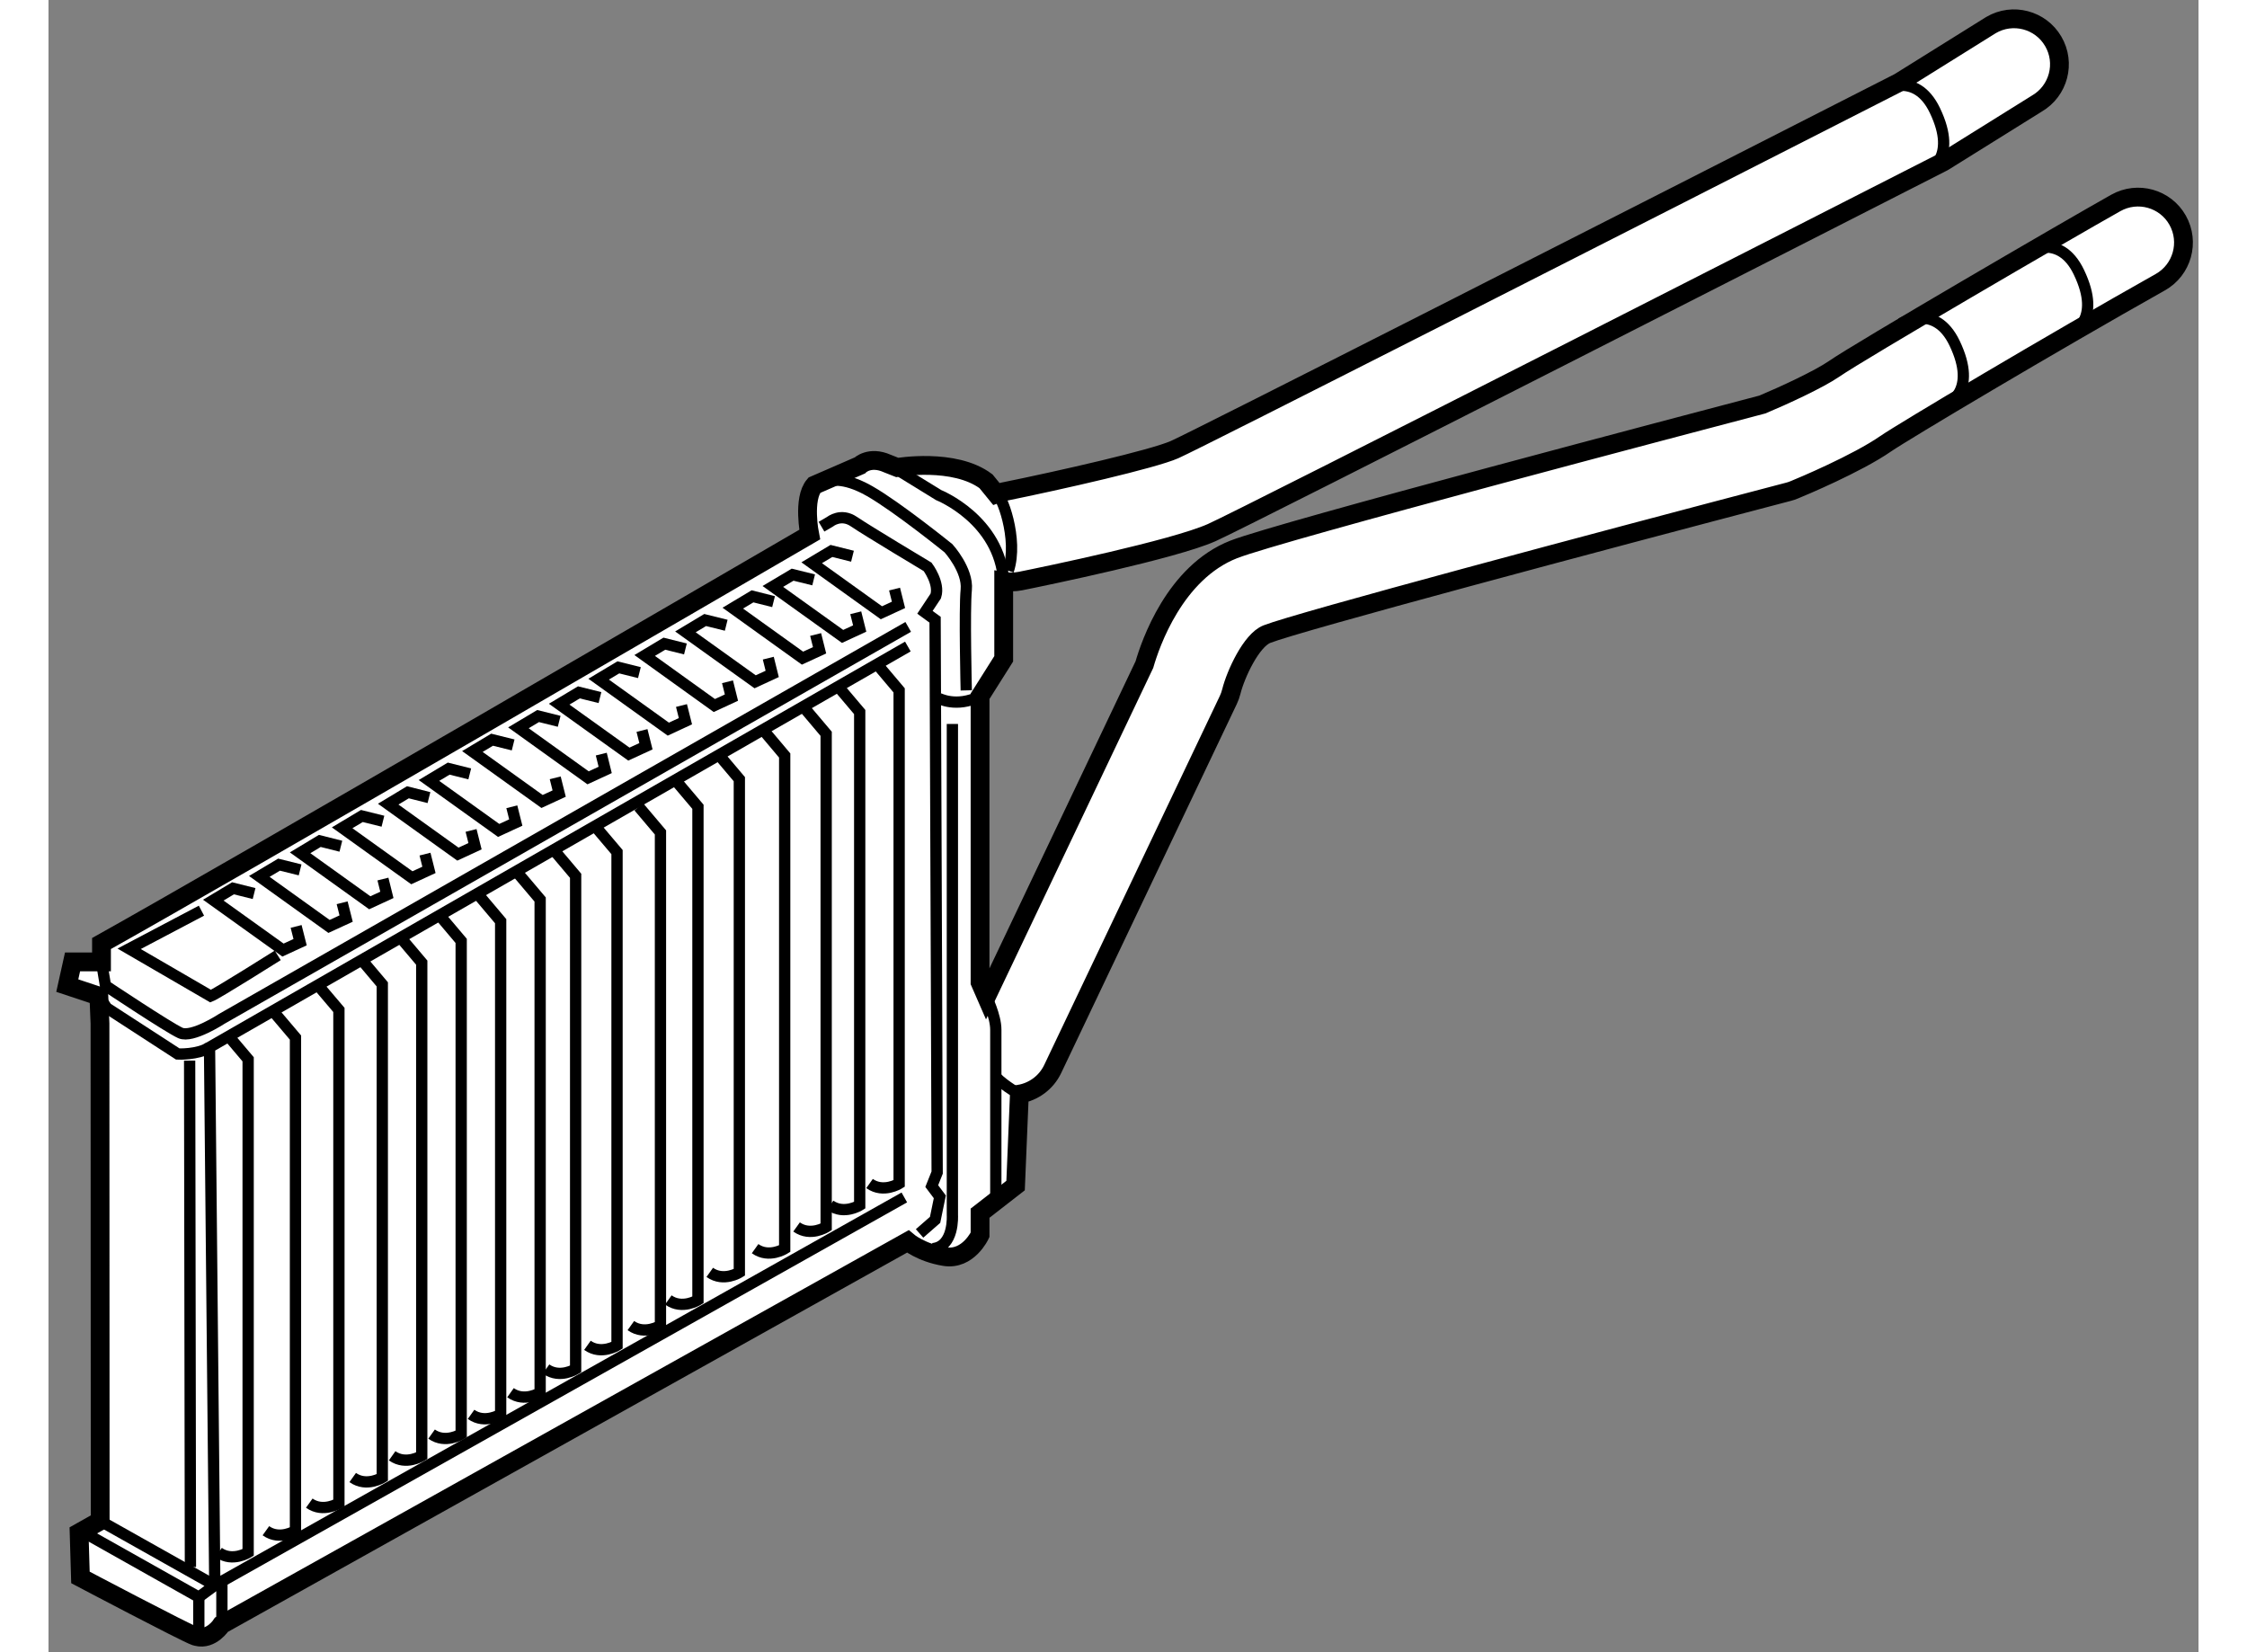 <?xml version="1.0" encoding="utf-8"?>
<!-- Generator: Adobe Illustrator 15.1.0, SVG Export Plug-In . SVG Version: 6.00 Build 0)  -->
<!DOCTYPE svg PUBLIC "-//W3C//DTD SVG 1.1//EN" "http://www.w3.org/Graphics/SVG/1.1/DTD/svg11.dtd">
<svg version="1.1" xmlns="http://www.w3.org/2000/svg" xmlns:xlink="http://www.w3.org/1999/xlink" x="0px" y="0px" width="244.8px"
	 height="180px" viewBox="33.092 114.85 57.182 43.942" enable-background="new 0 0 244.8 180" xml:space="preserve">
	
<rect x="33.092" y="114.85" width="57.182" height="43.942" fill="#808080" stroke="none"/>
	
<g><path fill="#FFFFFF" stroke="#000000" stroke-width="0.5" d="M89.719,120.707c-0.327-0.581-1.064-0.787-1.646-0.459
			c-1.27,0.713-6.8,3.934-7.493,4.414c-0.399,0.275-1.347,0.713-1.904,0.946c-1.651,0.435-12.847,3.378-14.061,3.854
			c-1.567,0.614-2.217,2.511-2.376,3.063l-4.203,8.834l-0.168-0.385v-7.606l0.629-0.996v-2.062c0.068,0.011,0.139,0.017,0.209,0.017
			c0.08,0,0.161-0.008,0.241-0.024c0.671-0.135,4.064-0.837,5.078-1.286c0.946-0.421,17.531-8.877,19.419-9.84
			c0.02-0.011,0.041-0.021,0.061-0.033l2.472-1.541c0.576-0.337,0.771-1.077,0.433-1.654c-0.336-0.576-1.078-0.771-1.654-0.433
			l-2.442,1.523c-7.391,3.769-18.601,9.469-19.271,9.768c-0.567,0.252-3.017,0.811-4.576,1.127
			c-0.059,0.012-0.113,0.032-0.167,0.052l-0.274-0.336c-0.84-0.63-2.361-0.368-2.361-0.368l-0.263-0.104
			c-0.472-0.211-0.734,0.052-0.734,0.052l-1.207,0.525c-0.315,0.366-0.124,1.313-0.124,1.313
			c-1.932,1.124-15.423,8.971-18.835,10.876v0.489h-0.77l-0.14,0.63l0.84,0.279l0.03,0.729l0.005,13.228l-0.56,0.316l0.035,1.188
			c0,0,2.784,1.469,3.052,1.562c0.013,0.004,0.029,0.009,0.045,0.012c0.389,0.098,0.656-0.318,0.656-0.318l18.25-10.191
			c0,0,0.349,0.299,0.979,0.402c0.629,0.104,0.944-0.577,0.944-0.577v-0.577l0.945-0.735l0.101-2.431
			c0.373-0.064,0.71-0.301,0.886-0.669l4.67-9.813c0.034-0.071,0.061-0.147,0.081-0.226c0.115-0.46,0.53-1.364,0.947-1.527
			c0.837-0.328,8.756-2.445,13.875-3.787c0.053-0.013,0.105-0.032,0.155-0.053c0.169-0.068,1.664-0.694,2.43-1.226
			c0.463-0.319,4.4-2.663,7.302-4.295C89.84,122.026,90.046,121.29,89.719,120.707z"></path><path fill="none" stroke="#000000" stroke-width="0.3" d="M53.651,128.858c0.151-0.089,0.231-0.135,0.231-0.135
			s0.289-0.234,0.631,0c0.341,0.234,1.961,1.204,1.961,1.204s0.325,0.434,0.216,0.774l-0.288,0.434l0.27,0.197l0.037,9.646
			l0.018,5.057l-0.144,0.36l0.215,0.286l-0.126,0.612l-0.413,0.361"></path><polyline fill="none" stroke="#000000" stroke-width="0.3" points="55.948,132.045 37.375,142.703 37.515,157.013 55.854,146.697 
					"></polyline><line fill="none" stroke="#000000" stroke-width="0.3" x1="36.846" y1="143.058" x2="36.867" y2="156.527"></line><line fill="none" stroke="#000000" stroke-width="0.3" x1="37.704" y1="158.12" x2="37.704" y2="156.877"></line><polyline fill="none" stroke="#000000" stroke-width="0.3" points="34.047,155.615 37.09,157.327 37.515,157.013 34.467,155.299 
					"></polyline><path fill="none" stroke="#000000" stroke-width="0.3" d="M55.957,131.523l-18.258,10.425c0,0-0.784,0.514-1.098,0.375
			c-0.315-0.141-1.994-1.26-1.994-1.26l-0.105-0.63"></path><line fill="none" stroke="#000000" stroke-width="0.3" x1="37.09" y1="157.327" x2="37.09" y2="158.167"></line><path fill="none" stroke="#000000" stroke-width="0.3" d="M34.432,141.343l0.21,0.314l1.889,1.225c0,0,0.535,0.026,0.845-0.179"></path><path fill="none" stroke="#000000" stroke-width="0.3" d="M37.16,139.07l-1.923,1.014l2.168,1.259
			c0.175-0.069,1.784-1.084,1.784-1.084"></path><polyline fill="none" stroke="#000000" stroke-width="0.3" points="38.56,138.615 38,138.475 37.475,138.79 39.329,140.118 
			39.784,139.908 39.678,139.489 		"></polyline><polyline fill="none" stroke="#000000" stroke-width="0.3" points="39.784,137.985 39.224,137.846 38.699,138.159 40.553,139.489 
			41.008,139.28 40.902,138.86 		"></polyline><polyline fill="none" stroke="#000000" stroke-width="0.3" points="40.868,137.356 40.308,137.215 39.784,137.531 41.637,138.86 
			42.092,138.65 41.987,138.229 		"></polyline><polyline fill="none" stroke="#000000" stroke-width="0.3" points="41.987,136.691 41.427,136.552 40.902,136.866 42.756,138.195 
			43.211,137.985 43.106,137.566 		"></polyline><polyline fill="none" stroke="#000000" stroke-width="0.3" points="43.211,136.063 42.651,135.921 42.127,136.237 43.981,137.566 
			44.436,137.356 44.331,136.936 		"></polyline><polyline fill="none" stroke="#000000" stroke-width="0.3" points="44.296,135.432 43.736,135.292 43.211,135.607 45.065,136.936 
			45.52,136.726 45.415,136.307 		"></polyline><polyline fill="none" stroke="#000000" stroke-width="0.3" points="45.45,134.662 44.89,134.523 44.366,134.837 46.219,136.166 
			46.674,135.956 46.569,135.537 		"></polyline><polyline fill="none" stroke="#000000" stroke-width="0.3" points="46.674,134.034 46.114,133.894 45.59,134.207 47.443,135.537 
			47.898,135.327 47.794,134.906 		"></polyline><polyline fill="none" stroke="#000000" stroke-width="0.3" points="47.759,133.403 47.199,133.264 46.674,133.578 48.528,134.906 
			48.982,134.697 48.877,134.278 		"></polyline><polyline fill="none" stroke="#000000" stroke-width="0.3" points="48.808,132.739 48.248,132.599 47.724,132.913 49.577,134.242 
			50.032,134.031 49.927,133.614 		"></polyline><polyline fill="none" stroke="#000000" stroke-width="0.3" points="50.032,132.109 49.472,131.969 48.948,132.283 50.801,133.614 
			51.256,133.403 51.151,132.983 		"></polyline><polyline fill="none" stroke="#000000" stroke-width="0.3" points="51.117,131.479 50.557,131.34 50.032,131.655 51.886,132.983 
			52.34,132.773 52.236,132.354 		"></polyline><polyline fill="none" stroke="#000000" stroke-width="0.3" points="52.376,130.851 51.816,130.71 51.292,131.024 53.146,132.354 
			53.6,132.145 53.495,131.725 		"></polyline><polyline fill="none" stroke="#000000" stroke-width="0.3" points="53.442,130.272 52.883,130.134 52.357,130.447 54.212,131.776 
			54.667,131.566 54.562,131.147 		"></polyline><polyline fill="none" stroke="#000000" stroke-width="0.3" points="54.475,129.643 53.915,129.503 53.39,129.817 55.244,131.147 
			55.699,130.937 55.594,130.517 		"></polyline><path fill="none" stroke="#000000" stroke-width="0.3" d="M37.825,142.341l0.577,0.682v13.116c0,0-0.42,0.263-0.787,0"></path><path fill="none" stroke="#000000" stroke-width="0.3" d="M46.535,137.46l0.577,0.683v13.117c0,0-0.42,0.262-0.787,0"></path><path fill="none" stroke="#000000" stroke-width="0.3" d="M50.889,134.89l0.577,0.683v13.117c0,0-0.42,0.262-0.787,0"></path><path fill="none" stroke="#000000" stroke-width="0.3" d="M48.791,136.307l0.577,0.682v13.116c0,0-0.42,0.263-0.787,0"></path><path fill="none" stroke="#000000" stroke-width="0.3" d="M47.636,136.831l0.577,0.681v13.118c0,0-0.419,0.263-0.787,0"></path><path fill="none" stroke="#000000" stroke-width="0.3" d="M49.788,135.625l0.577,0.682v13.116c0,0-0.42,0.264-0.788,0"></path><path fill="none" stroke="#000000" stroke-width="0.3" d="M53.198,133.683l0.577,0.683v13.116c0,0-0.419,0.264-0.787,0"></path><path fill="none" stroke="#000000" stroke-width="0.3" d="M52.096,134.259l0.576,0.684v13.116c0,0-0.419,0.263-0.787,0"></path><path fill="none" stroke="#000000" stroke-width="0.3" d="M54.09,133.105l0.577,0.682v13.117c0,0-0.42,0.263-0.787,0"></path><path fill="none" stroke="#000000" stroke-width="0.3" d="M42.442,139.77l0.577,0.682v13.116c0,0-0.419,0.262-0.787,0"></path><path fill="none" stroke="#000000" stroke-width="0.3" d="M44.541,138.667l0.577,0.683v13.116c0,0-0.419,0.263-0.787,0"></path><path fill="none" stroke="#000000" stroke-width="0.3" d="M43.491,139.191l0.577,0.683v13.117c0,0-0.42,0.262-0.787,0"></path><path fill="none" stroke="#000000" stroke-width="0.3" d="M45.59,138.09l0.578,0.683v13.117c0,0-0.42,0.263-0.788,0"></path><path fill="none" stroke="#000000" stroke-width="0.3" d="M40.238,141.029l0.578,0.681v13.117c0,0-0.42,0.263-0.788,0"></path><path fill="none" stroke="#000000" stroke-width="0.3" d="M41.393,140.346l0.577,0.684v13.116c0,0-0.419,0.262-0.787,0"></path><path fill="none" stroke="#000000" stroke-width="0.3" d="M39.084,141.764l0.577,0.681v13.116c0,0-0.419,0.264-0.787,0"></path><path fill="none" stroke="#000000" stroke-width="0.3" d="M55.139,132.528l0.577,0.683v13.116c0,0-0.419,0.263-0.787,0"></path><path fill="none" stroke="#000000" stroke-width="0.3" d="M58.497,130.311c-0.104-1.645-1.731-2.294-1.731-2.294l-1.364-0.839"></path><path fill="none" stroke="#000000" stroke-width="0.3" d="M58.3,127.985c0.12-0.037,0.6,1.2,0.319,2.044"></path><path fill="none" stroke="#000000" stroke-width="0.3" d="M53.828,127.649c0,0,0.367-0.158,1.102,0.262
			c0.735,0.419,2.099,1.521,2.099,1.521s0.524,0.577,0.472,1.102c-0.053,0.525,0,2.677,0,2.677"></path><path fill="none" stroke="#000000" stroke-width="0.3" d="M56.765,133.421c0,0,0.472,0.262,1.102-0.053"></path><path fill="none" stroke="#000000" stroke-width="0.3" d="M58.035,141.359c0,0,0.252,0.508,0.252,0.876c0,0.367,0,4.616,0,4.616"></path><path fill="none" stroke="#000000" stroke-width="0.3" d="M58.913,143.948c0,0-0.363-0.191-0.626-0.453"></path><path fill="none" stroke="#000000" stroke-width="0.3" d="M57.132,134.104v13.063c0,0,0.053,0.84-0.524,0.892"></path><path fill="none" stroke="#000000" stroke-width="0.3" d="M81.845,117.261c0,0,0.897-0.557,1.417,0.525
			c0.629,1.311-0.21,1.625-0.21,1.625"></path><path fill="none" stroke="#000000" stroke-width="0.3" d="M82.369,123.452c0,0,0.898-0.557,1.417,0.524
			c0.629,1.312-0.21,1.626-0.21,1.626"></path><path fill="none" stroke="#000000" stroke-width="0.3" d="M85.675,121.563c0,0,0.898-0.555,1.417,0.525
			c0.63,1.312-0.21,1.626-0.21,1.626"></path></g>


</svg>